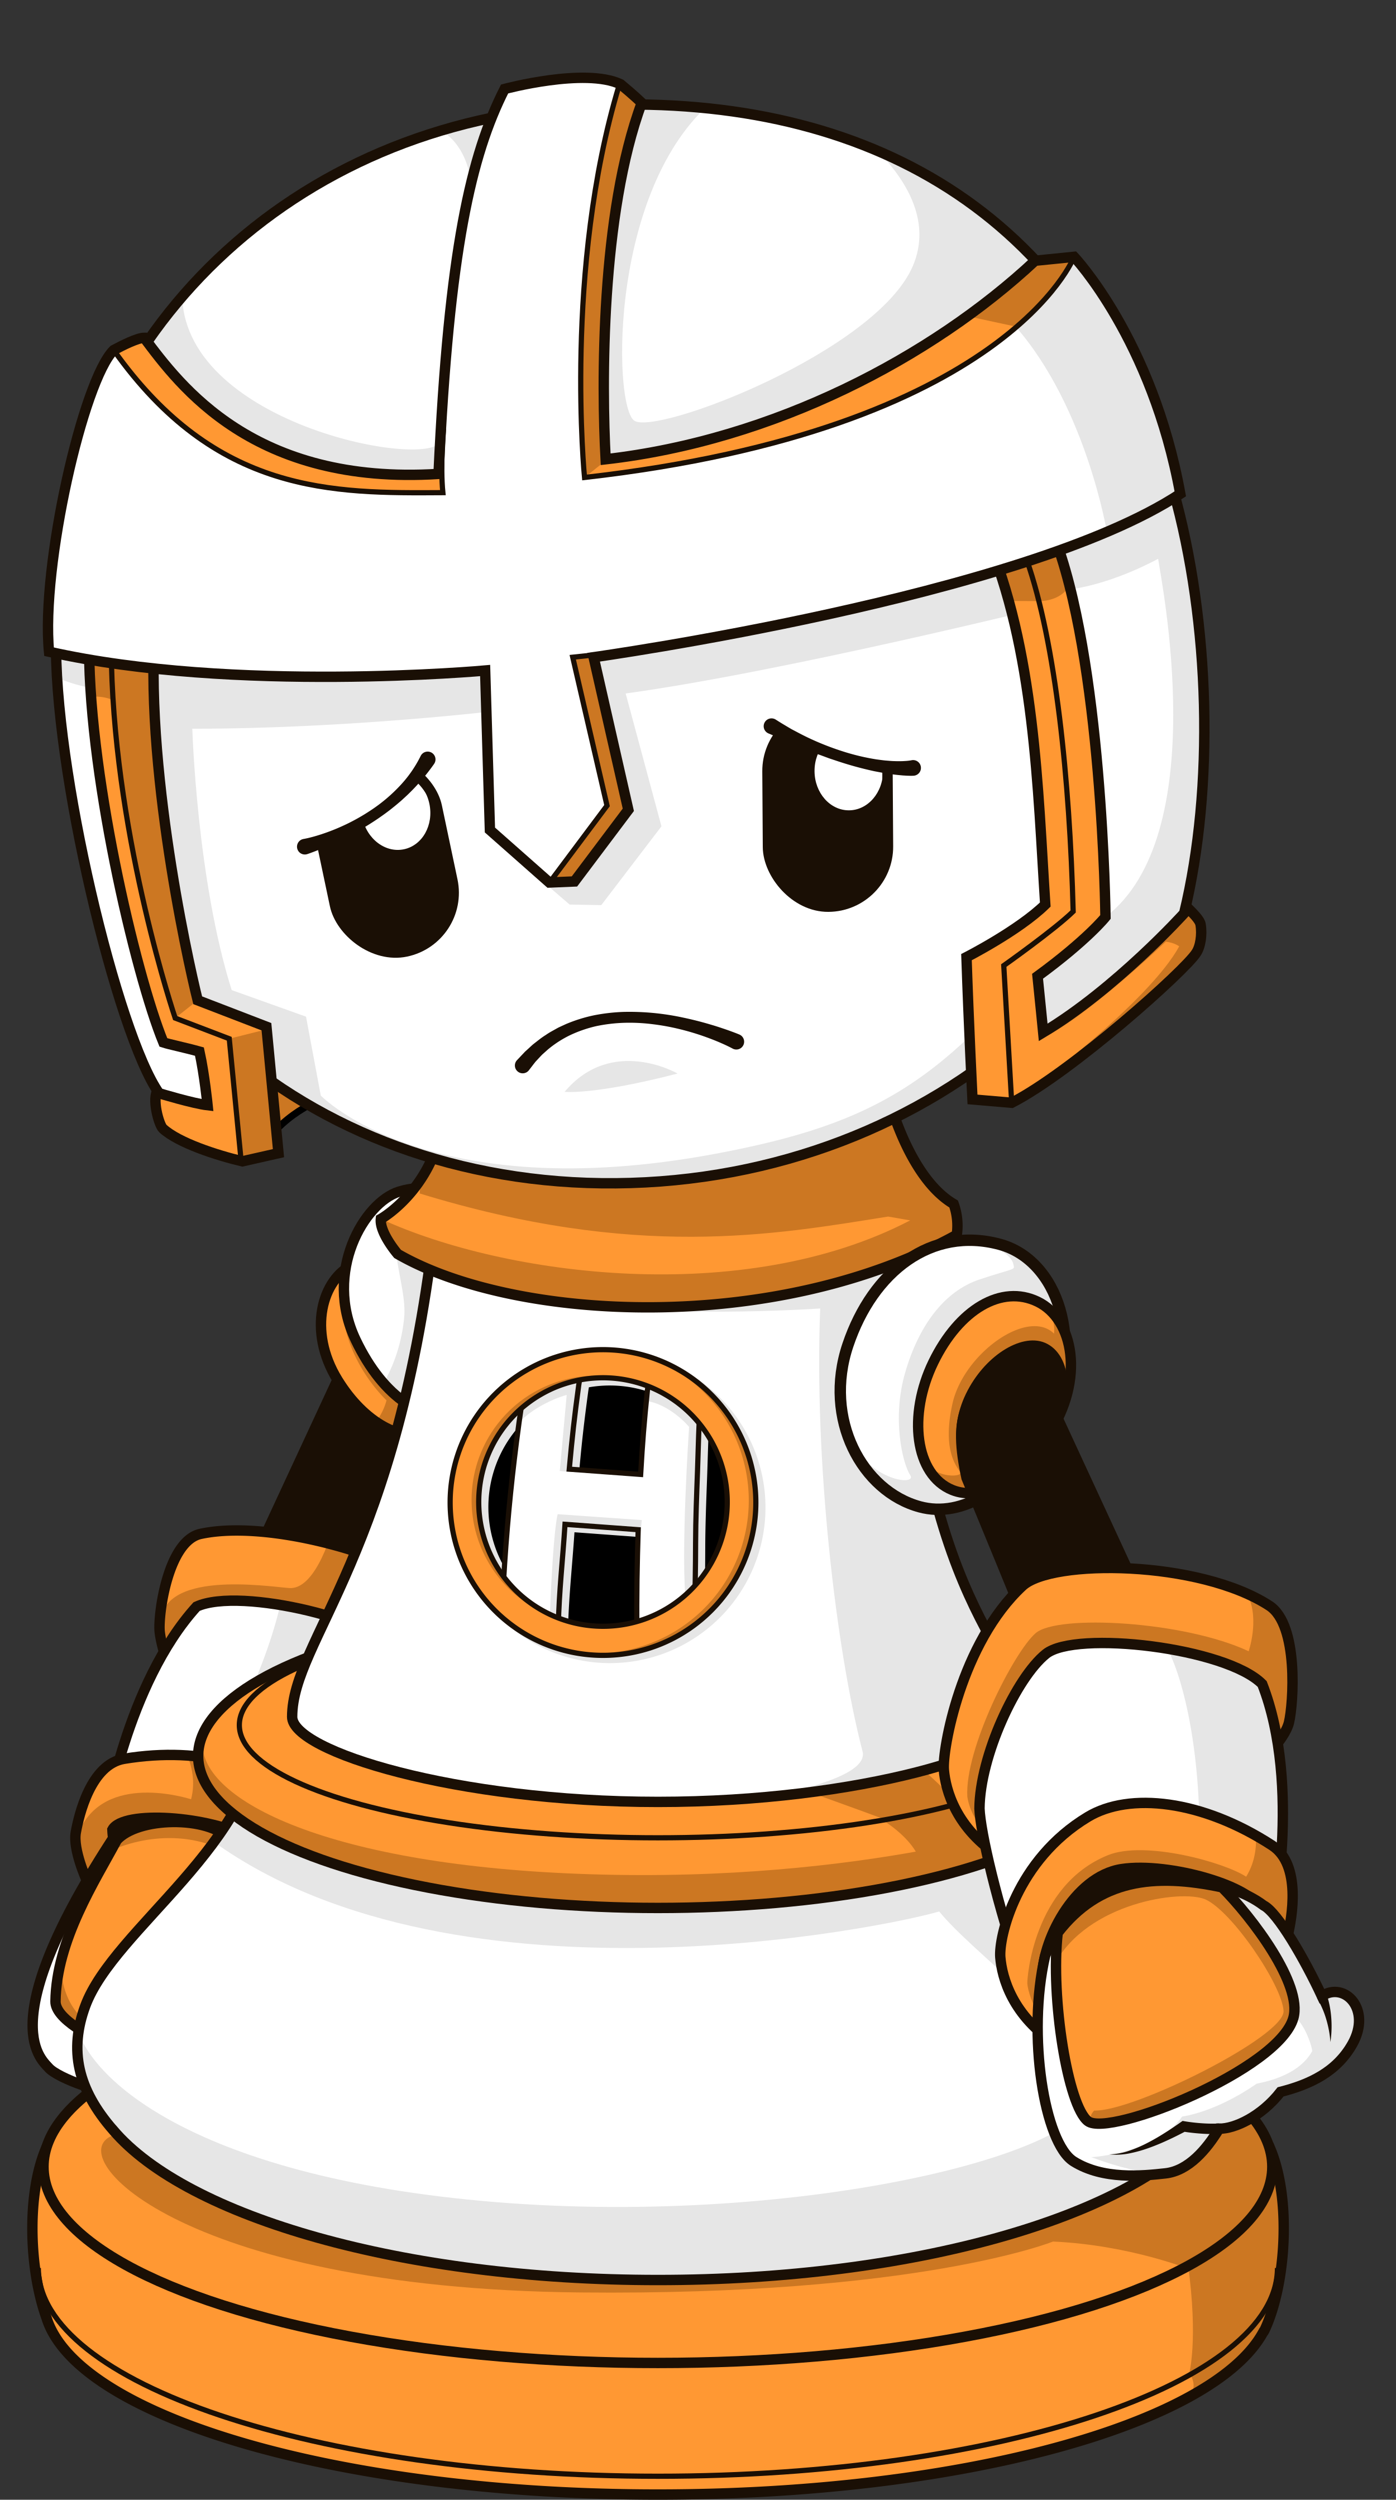 <svg xmlns="http://www.w3.org/2000/svg" xmlns:xlink="http://www.w3.org/1999/xlink" width="805.953" height="1443.156" viewBox="0 0 805.953 1443.156">
  <rect x="0" y="0" width="805.953" height="1443.156" fill="#333333" stroke="none"/>
  <defs>
    <clipPath id="clip-path" transform="translate(15.695 41.917)">
      <path d="M179.22,754.796c-17.667-28.684-8.775-58.485,8.939-66.628S226.654,693.65,239.244,721.035s8.989,57.472-9.276,64.33C216.785,790.315,194.98,780.384,179.22,754.796Z" fill="#ff9833" stroke="#1a0f05" stroke-miterlimit="10" stroke-width="6"/>
    </clipPath>
    <clipPath id="clip-path-2" transform="translate(15.695 41.917)">
      <path d="M189.571,731.482c-18.516-39.011,4.955-79.211,25.077-85.438,27.854-8.62,54.568,10.974,65.828,47.361S278.757,767.981,250.431,774.896C229.986,779.887,205.903,765.892,189.571,731.482Z" fill="#fff" stroke="#1a0f05" stroke-miterlimit="10" stroke-width="6"/>
    </clipPath>
    <clipPath id="clip-path-3" transform="translate(15.695 41.917)">
      <path d="M198.395,1026.075c28.802-5.931,41.656-23.848,46.476-33.869s16.064-68.722-4.396-110.079c-9.752-19.712-95.322-48.228-140.36-38.497-19.065,4.119-24.616,46.968-23.615,56.474,1.069,10.153,7.661,27.372,7.661,27.372a488.398,488.398,0,0,0,40.861,44.732C145.606,992.151,171.803,1013.86,198.395,1026.075Z" fill="#ff9833" stroke="#1a0f05" stroke-miterlimit="10" stroke-width="6"/>
    </clipPath>
    <clipPath id="clip-path-4" transform="translate(15.695 41.917)">
      <path d="M161.74,1086.153c29.771-35.448,52.352-69.526,57.197-81.025,10.074-27.061,6.705-74.525-3.885-92.608s-91.551-38.606-117.254-26.915c-40.685,44.893-52.67,123.474-52.67,123.474C49.871,1060.089,95.717,1126.828,161.74,1086.153Z" fill="#fff" stroke="#1a0f05" stroke-miterlimit="10" stroke-width="6"/>
    </clipPath>
    <clipPath id="clip-path-5" transform="translate(15.695 41.917)">
      <path d="M120.264,1121.584c29.059-4.51,42.777-21.773,48.083-31.546s13.529-52.519-13.092-90.206c-15.407-21.812-53.824-33.87-99.286-26.363-19.245,3.178-26.102,32.428-27.897,42.478s6.308,27.715,6.308,27.715S63.583,1092.095,120.264,1121.584Z" fill="#ff9833" stroke="#1a0f05" stroke-miterlimit="10" stroke-width="6"/>
    </clipPath>
    <clipPath id="clip-path-6" transform="translate(15.695 41.917)">
      <path d="M117.271,1020.162c-12.934-14.104-53.591-13.208-65.587.314-12.472,23.41-34.864,57.52-35.349,93.063-.317,19.279,77.322,45.007,90.248,40.033C120.455,1148.234,137.271,1041.97,117.271,1020.162Z" fill="#ff9833" stroke="#1a0f05" stroke-miterlimit="10" stroke-width="6"/>
    </clipPath>
    <clipPath id="clip-path-7" transform="translate(15.695 41.917)">
      <path d="M717.278,1197.653s-184.528-35.27-188.492-35.27c-.82,0-2.292,8.328-4.11,21.528-48.206-7.828-102.761-12.242-160.545-12.242-57.717,0-112.211,4.404-160.376,12.214-1.814-13.162-3.282-21.462-4.101-21.462-3.963,0-188.492,35.27-188.492,35.27-11.908,27.342-9.821,71.577.045,98.713a44.67,44.67,0,0,0,2.833,6.88v0h0c27.433,53.848,173.729,94.954,350.091,94.954,174.569,0,319.683-40.273,349.22-93.315a9.25,9.25,0,0,0,1.049-1.678C726.619,1277.32,730.254,1227.448,717.278,1197.653Z" fill="#ff9833" stroke="#1a0f05" stroke-miterlimit="10" stroke-width="6"/>
    </clipPath>
    <clipPath id="clip-path-8" transform="translate(15.695 41.917)">
      <ellipse cx="364.131" cy="1208.991" rx="354.716" ry="113.284" fill="#ff9833" stroke="#1a0f05" stroke-miterlimit="10" stroke-width="6"/>
    </clipPath>
    <clipPath id="clip-path-9" transform="translate(15.695 41.917)">
      <path d="M694.736,1116.183c-16.449-44.704-100.734-95.119-100.734-162.165,0,0-73.761-7.817-76.844-6.936-1.846.527-304.209.527-306.055,0-3.083-.881-76.844,6.936-76.844,6.936,0,67.046-84.284,117.461-100.734,162.165-9.358,25.431-4.624,47.89,16.12,71.671l.02 0c42.688,50.197,167.329,86.53,314.466,86.53,147.137,0,271.778-36.334,314.466-86.53l.02-0C699.36,1164.073,704.094,1141.615,694.736,1116.183Z" fill="#fff" stroke="#1a0f05" stroke-miterlimit="10" stroke-width="6"/>
    </clipPath>
    <clipPath id="clip-path-10" transform="translate(15.695 41.917)">
      <ellipse cx="364.131" cy="971.848" rx="265.431" ry="87.738" fill="#ff9833" stroke="#1a0f05" stroke-miterlimit="10" stroke-width="6"/>
    </clipPath>
    <clipPath id="clip-path-11" transform="translate(15.695 41.917)">
      <ellipse cx="364.131" cy="954.018" rx="241.651" ry="65.064" fill="#ff9833" stroke="#1a0f05" stroke-miterlimit="10" stroke-width="3"/>
    </clipPath>
    <clipPath id="clip-path-12" transform="translate(15.695 41.917)">
      <path d="M505.819,643.485,235.882,659.989C214.745,855.511,152.975,904.833,152.975,949.258c0,19.934,94.538,49.103,211.156,49.103,116.618,0,211.156-29.168,211.156-49.103C575.287,909.677,505.157,882.559,505.819,643.485Z" fill="#fff" stroke="#1a0f05" stroke-miterlimit="10" stroke-width="6"/>
    </clipPath>
    <clipPath id="clip-path-13" transform="translate(15.695 41.917)">
      <path d="M241.288,591.576c-.781,49.917-37.097,70.205-37.097,70.205-.893,7.955,9.673,20.226,9.673,20.226,67.817,39.193,218.202,46.679,322.82-11.043a37.176,37.176,0,0,0-1.801-17.791c-25.723-15.138-37.224-60.412-37.224-60.412Z" fill="#ff9833" stroke="#1a0f05" stroke-miterlimit="10" stroke-width="6"/>
    </clipPath>
    <clipPath id="clip-path-14" transform="translate(15.695 41.917)">
      <path d="M386.999,807.236c.494-13.479.63-26.882,1.953-44.14-12.357-.91-17.638-7.071-29.993-7.981l-.901,5.71c-1.972,19.34-2.746,29.037-3.888,48.465-16.487-1.214-24.73-1.82-41.217-3.034,1.768-19.382,2.854-29.057,5.451-48.352l1.525-9.607c-12.356-.909-20.061,8.242-32.415,7.332l-.007.005c-2.746,17.15-4.667,31.484-6.269,44.881-1.602,13.398-2.873,25.857-4.01,39.289-1.137,13.432-2.147,27.836-2.922,45.133,13.659,1.005,18.671,10.955,32.329,11.961.389-19.754,2.616-39.077,3.861-58.796,16.897,1.244,25.346,1.866,42.243,3.109-.61,19.766-.983,38.453-.74,58.253l.513.348c13.657,1.005,13.71-5.704,27.367-4.699l5.168-1.423c.637-16.584.812-31.176.843-44.689C385.921,835.487,386.504,820.715,386.999,807.236Z" fill="#fff" stroke="#1a0f05" stroke-miterlimit="10" stroke-width="3"/>
    </clipPath>
    <clipPath id="clip-path-15" transform="translate(15.695 41.917)">
      <path d="M338.281,737.469a88.242,88.242,0,1,0,82.195,93.9A88.242,88.242,0,0,0,338.281,737.469Zm65.727,92.517a71.74,71.74,0,1,1-66.824-76.34A71.74,71.74,0,0,1,404.007,829.986Z" fill="#ff9833" stroke="#1a0f05" stroke-miterlimit="10" stroke-width="3"/>
    </clipPath>
    <clipPath id="clip-path-16" transform="translate(15.695 41.917)">
      <path d="M588.704,778.37c22.802-45.145,6.14-92.927-27.212-101.905-39.393-10.605-73.271,15.362-87.664,58.123s8.201,84.409,41.543,93.422C539.436,834.516,568.362,818.643,588.704,778.37Z" fill="#fff" stroke="#1a0f05" stroke-miterlimit="10" stroke-width="6.591"/>
    </clipPath>
    <clipPath id="clip-path-17" transform="translate(15.695 41.917)">
      <path d="M589.752,786.314c20.842-31.811,14.56-66.56-6.339-76.711s-45.418,4.351-60.271,34.931-10.602,65.037,10.948,73.75C549.644,824.573,571.159,814.692,589.752,786.314Z" fill="#ff9833" stroke="#1a0f05" stroke-miterlimit="10" stroke-width="6"/>
    </clipPath>
    <clipPath id="clip-path-18" transform="translate(15.695 41.917)">
      <path d="M673.133,330.863c-8.482-161.493-163.784-284.613-346.876-274.996S12.456,207.649,20.938,369.142,173.882,650.302,356.974,640.685,681.615,492.356,673.133,330.863Z" fill="#e6e6e6" stroke="#1a0f05" stroke-miterlimit="10" stroke-width="6"/>
    </clipPath>
    <clipPath id="clip-path-19" transform="translate(15.695 41.917)">
      <path d="M75.056,306.179C65.172,387.793,92.365,511.292,98.442,535.558l39.686,15.282,6.949,72.991-20.848,4.71c-14.944-3.55-36.787-10.617-45.844-18.873-2.342-2.135-6.686-17.705-2.812-22.441-36.282-82.018-60.358-219.626-54.692-269.254C34.422,279.584,75.056,306.179,75.056,306.179Z" fill="#ff9833" stroke="#1a0f05" stroke-miterlimit="10" stroke-width="6"/>
    </clipPath>
    <clipPath id="clip-path-20" transform="translate(15.695 41.917)">
      <path d="M35.825,325.264C34.125,400.135,62.533,520.645,78.627,559.895c3.66,1.199,11.879,2.829,20.824,5.298,2.93,13.359,4.695,30.949,4.695,30.949-8.324-.942-28-6.916-28-6.916C52.304,555.71,14.796,400.875,16.716,324.937,20.597,302.105,35.825,325.264,35.825,325.264Z" fill="#fff" stroke="#1a0f05" stroke-miterlimit="10" stroke-width="6"/>
    </clipPath>
    <clipPath id="clip-path-21" transform="translate(15.695 41.917)">
      <rect x="427.539" y="368.56" width="69.282" height="112.968" rx="34.641" transform="translate(-2.744 3.003) rotate(-0.371)" fill="#1a0f05" stroke="#1a0f05" stroke-miterlimit="10" stroke-width="6"/>
    </clipPath>
    <clipPath id="clip-path-22" transform="translate(15.695 41.917)">
      <rect x="172.442" y="395.648" width="69.282" height="112.968" rx="34.641" transform="translate(-88.828 52.453) rotate(-11.907)" fill="#1a0f05" stroke="#1a0f05" stroke-miterlimit="10" stroke-width="6"/>
    </clipPath>
    <clipPath id="clip-path-23" transform="translate(15.695 41.917)">
      <path d="M157.562,303.835c52.907-2.192,105.593-9.875,158.06-16.679,52.251-6.776,104.74-12.211,156.704-20.986,26.285-4.439,52.47-9.447,78.642-14.499,24.837-4.794,49.759-9.231,74.484-14.575,12.462-2.694,10.539-10.478,22.95-13.683C600.694,77.83,480.185,10.814,323.045,19.068,150.634,28.124,29.052,152.055,16.801,303.42,65.465,301.816,108.898,305.852,157.562,303.835Z" fill="#fff" stroke="#1a0f05" stroke-miterlimit="10" stroke-width="6"/>
    </clipPath>
    <clipPath id="clip-path-24" transform="translate(15.695 41.917)">
      <path d="M553.184,266.068c28.759,66.688,30.258,148.736,34.584,214.228-15.327,15.003-45.486,30.373-45.486,30.373,1.234,37.468,3.47,82.13,3.47,82.13l22.637,1.937c34.487-17.628,100.255-76.458,106.527-86.526,2.406-3.514,3.529-10.5,2.513-16.43-.953-5.563-16.231-15.462-15.422-20.896,15.659-105.101,11.998-184.196-8.326-242.391C631.246,164.256,553.184,266.068,553.184,266.068Z" fill="#ff9833" stroke="#1a0f05" stroke-miterlimit="10" stroke-width="6"/>
    </clipPath>
    <clipPath id="clip-path-25" transform="translate(15.695 41.917)">
      <path d="M592.032,265.537c28.872,71.54,30.494,221.933,30.494,221.933s-10.458,13.206-39.208,34.232c1.091,10.411,3.251,32.403,3.251,32.403,41.988-25.159,81.378-68.76,81.378-68.76,17.457-72.073,15.251-167.702-6.29-244.466C639.908,210.518,592.032,265.537,592.032,265.537Z" fill="#fff" stroke="#1a0f05" stroke-miterlimit="10" stroke-width="6"/>
    </clipPath>
    <clipPath id="clip-path-26" transform="translate(15.695 41.917)">
      <path d="M604.397,106.354l-22.497,2.257C522.043,164.458,431.211,212.113,333.964,223.23c-2.341-42.214-2.991-141.564,20.859-205.776,0,0-5.177-4.919-12.274-10.766-20.637-9.684-66.928,2.769-66.928,2.769-19.339,38.214-32.153,92.878-38.123,222.229-106.757,6.7-149.215-50.925-169.944-78.582-3.833.01-12.47,4.337-17.616,7.098-17.499,17.221-42.105,124.668-37.33,174.125,106.776,24.075,251.786,10.868,251.786,10.868l2.757,92.067L301.468,467.576l14.485-.611,31.104-41.367-20.032-88.09s248.724-34.803,338.697-94.326C649.473,153.918,604.397,106.354,604.397,106.354Z" fill="#fff" stroke="#1a0f05" stroke-miterlimit="10" stroke-width="6"/>
    </clipPath>
    <clipPath id="clip-path-27" transform="translate(15.695 41.917)">
      <path d="M562.088,1030.331c-25.992-16.558-31.893-38.9-32.872-50.512s9.917-73.293,45.388-106.158c16.906-15.664,102.07-14.894,142.543,11.444,17.133,11.149,13.832,56.956,11.325,67.358s-17.718,23.945-17.718,23.945S628.899,1025.882,562.088,1030.331Z" fill="#ff9833" stroke="#1a0f05" stroke-miterlimit="10" stroke-width="6"/>
    </clipPath>
    <clipPath id="clip-path-28" transform="translate(15.695 41.917)">
      <path d="M575.561,1102.844c-15.925-45.824-25.319-87.624-25.773-100.693.234-30.26,21.248-75.483,38.366-89.239s104.062-3.638,124.869,17.403c23.088,59.147,5.497,140.572,5.497,140.572C694.839,1119.07,625.035,1167.317,575.561,1102.844Z" fill="#fff" stroke="#1a0f05" stroke-miterlimit="10" stroke-width="6"/>
    </clipPath>
    <clipPath id="clip-path-29" transform="translate(15.695 41.917)">
      <path d="M594.686,1138.597c-25.992-16.558-31.893-38.9-32.872-50.512s9.118-56.099,50.529-81.067c23.967-14.45,65.913-9.855,106.387,16.482,17.133,11.149,11.405,42.109,8.898,52.51s-17.718,23.945-17.718,23.945S661.498,1134.148,594.686,1138.597Z" fill="#ff9833" stroke="#1a0f05" stroke-miterlimit="10" stroke-width="6"/>
    </clipPath>
    <clipPath id="clip-path-30" transform="translate(15.695 41.917)">
      <path d="M587.628,1087.458c4.319-12.736,20.979-34.573,47.635-41.188,22.88-5.678,58.17-3.511,78.57,11.87,8.122,4.059,23.763,31.216,33.604,52.301,13.256-8.634,28.847,7.694,17.675,27.625-9.119,16.27-24.766,23.438-41.475,27.692-11.076,14.195-26.503,21.392-35.465,21.255-7.273,11.969-17.683,24.311-31.037,25.795s-35.938,3.757-52.968-6.871S577.19,1132.771,587.628,1087.458Z" fill="#fff" stroke="#1a0f05" stroke-miterlimit="10" stroke-width="6"/>
    </clipPath>
    <clipPath id="clip-path-31" transform="translate(15.695 41.917)">
      <path d="M731.012,1123.05c5.346-19.329-23.727-57.886-41.161-75.364-39.42-8.374-71.083-4.622-94.911,26.262-4.215,37.582,5.9,100.037,17.501,108.76C624.891,1192.069,722.745,1152.937,731.012,1123.05Z" fill="#ff9833" stroke="#1a0f05" stroke-miterlimit="10" stroke-width="6"/>
    </clipPath>
  </defs>
  <g style="isolation: isolate">
    <g id="Layer_2" data-name="Layer 2">
      <g id="Layer_5" data-name="Layer 5">
        <g>
          <g>
            <path d="M203.058,703.149,120.101,881.952S149.451,922.006,168.321,896.484c51.095-69.107,59.887-129.892,59.887-129.892C234.662,754.67,247.47,697.244,203.058,703.149Z" transform="translate(15.695 41.917)" fill="#1a0f05" stroke="#1a0f05" stroke-miterlimit="10" stroke-width="6"/>
            <g>
              <path d="M179.22,754.796c-17.667-28.684-8.775-58.485,8.939-66.628S226.654,693.65,239.244,721.035s8.989,57.472-9.276,64.33C216.785,790.315,194.98,780.384,179.22,754.796Z" transform="translate(15.695 41.917)" fill="#ff9833"/>
              <g clip-path="url(#clip-path)">
                <path d="M183.018,721.273c4.624,27.083,24.44,45.248,24.44,45.248a34.534,34.534,0,0,1-9.743,16.349s21.138,12.055,21.633,12.055,10.073-28.569,6.771-33.193S183.018,721.273,183.018,721.273Z" transform="translate(15.695 41.917)" fill="#c72"/>
              </g>
              <path d="M179.22,754.796c-17.667-28.684-8.775-58.485,8.939-66.628S226.654,693.65,239.244,721.035s8.989,57.472-9.276,64.33C216.785,790.315,194.98,780.384,179.22,754.796Z" transform="translate(15.695 41.917)" fill="none" stroke="#1a0f05" stroke-miterlimit="10" stroke-width="6"/>
            </g>
            <g>
              <path d="M189.571,731.482c-18.516-39.011,4.955-79.211,25.077-85.438,27.854-8.62,54.568,10.974,65.828,47.361S278.757,767.981,250.431,774.896C229.986,779.887,205.903,765.892,189.571,731.482Z" transform="translate(15.695 41.917)" fill="#fff"/>
              <g clip-path="url(#clip-path-2)">
                <path d="M217.489,647.883c-12.779,24.297,2.059,51.467.153,70.913-2.917,29.76-17.835,46.459-17.835,46.459l53.725,4.624L242.154,644.016Z" transform="translate(15.695 41.917)" fill="#e6e6e6"/>
              </g>
              <path d="M189.571,731.482c-18.516-39.011,4.955-79.211,25.077-85.438,27.854-8.62,54.568,10.974,65.828,47.361S278.757,767.981,250.431,774.896C229.986,779.887,205.903,765.892,189.571,731.482Z" transform="translate(15.695 41.917)" fill="none" stroke="#1a0f05" stroke-miterlimit="10" stroke-width="6"/>
            </g>
          </g>
          <g>
            <path d="M198.395,1026.075c28.802-5.931,41.656-23.848,46.476-33.869s16.064-68.722-4.396-110.079c-9.752-19.712-95.322-48.228-140.36-38.497-19.065,4.119-24.616,46.968-23.615,56.474,1.069,10.153,7.661,27.372,7.661,27.372a488.398,488.398,0,0,0,40.861,44.732C145.606,992.151,171.803,1013.86,198.395,1026.075Z" transform="translate(15.695 41.917)" fill="#ff9833"/>
            <g clip-path="url(#clip-path-3)">
              <path d="M88.94,852.813c-10.301,10.186-11.854,43.746-11.854,43.746-.974-32.379,61.117-22.634,74.218-21.664,26.073,1.931,39.557-97.485,28.754-73.567-3.101,5.418,30.19,34.613,23.145,52.794-24.562,63.382-65.012,179.97-65.012,179.97S19.14,941.871,17.959,936.293,45.798,833.361,51.28,833.196,88.94,852.813,88.94,852.813Z" transform="translate(15.695 41.917)" fill="#c72"/>
            </g>
            <path d="M198.395,1026.075c28.802-5.931,41.656-23.848,46.476-33.869s16.064-68.722-4.396-110.079c-9.752-19.712-95.322-48.228-140.36-38.497-19.065,4.119-24.616,46.968-23.615,56.474,1.069,10.153,7.661,27.372,7.661,27.372a488.398,488.398,0,0,0,40.861,44.732C145.606,992.151,171.803,1013.86,198.395,1026.075Z" transform="translate(15.695 41.917)" fill="none" stroke="#1a0f05" stroke-miterlimit="10" stroke-width="6"/>
          </g>
          <g>
            <path d="M161.74,1086.153c29.771-35.448,52.352-69.526,57.197-81.025,10.074-27.061,6.705-74.525-3.885-92.608s-91.551-38.606-117.254-26.915c-40.685,44.893-52.67,123.474-52.67,123.474C49.871,1060.089,95.717,1126.828,161.74,1086.153Z" transform="translate(15.695 41.917)" fill="#fff"/>
            <g clip-path="url(#clip-path-4)">
              <path d="M113.114,966.155c33.755-60.799,38.379-104.226,35.601-109.205,32.223,8.529,52.212,27.487,51.811,48.669s-53.091,130.117-54.895,125.594S113.114,966.155,113.114,966.155Z" transform="translate(15.695 41.917)" fill="#e6e6e6"/>
            </g>
            <path d="M161.74,1086.153c29.771-35.448,52.352-69.526,57.197-81.025,10.074-27.061,6.705-74.525-3.885-92.608s-91.551-38.606-117.254-26.915c-40.685,44.893-52.67,123.474-52.67,123.474C49.871,1060.089,95.717,1126.828,161.74,1086.153Z" transform="translate(15.695 41.917)" fill="none" stroke="#1a0f05" stroke-miterlimit="10" stroke-width="6"/>
          </g>
          <g>
            <path d="M120.264,1121.584c29.059-4.51,42.777-21.773,48.083-31.546s13.529-52.519-13.092-90.206c-15.407-21.812-53.824-33.87-99.286-26.363-19.245,3.178-26.102,32.428-27.897,42.478s6.308,27.715,6.308,27.715S63.583,1092.095,120.264,1121.584Z" transform="translate(15.695 41.917)" fill="#ff9833"/>
            <g clip-path="url(#clip-path-5)">
              <path d="M8.329,1102.397c-5.623-2.815-10.896-11.167-12.078-14.371-1.036-2.808,61.622-31.256,30.688-62.929,8.67-41.611,53.979-32.379,67.684-28.281,5.305-20.198-9.038-36.869-9.038-36.869,7.901,1.713,37.393,4.209,43.727,9.523,18.614,15.613,7.539,43.485,7.737,51.857.266,11.221-128.691,82.317-128.691,82.317Z" transform="translate(15.695 41.917)" fill="#c72"/>
            </g>
            <path d="M120.264,1121.584c29.059-4.51,42.777-21.773,48.083-31.546s13.529-52.519-13.092-90.206c-15.407-21.812-53.824-33.87-99.286-26.363-19.245,3.178-26.102,32.428-27.897,42.478s6.308,27.715,6.308,27.715S63.583,1092.095,120.264,1121.584Z" transform="translate(15.695 41.917)" fill="none" stroke="#1a0f05" stroke-miterlimit="10" stroke-width="6"/>
          </g>
          <path d="M49.186,1014.416c6.077-11.437,56.295-7.915,79.451,4.946s27.734,53.29,19.781,72.193C99.008,1106.998,50.547,1049.798,49.186,1014.416Z" transform="translate(15.695 41.917)" fill="#1a0f05" stroke="#1a0f05" stroke-miterlimit="10" stroke-width="6"/>
          <g>
            <path d="M54.609,1011.755c-75.214,112.466-47.242,134.417-42.178,140.141,5.38,6.082,33.366,16.1,41.465,13.951S93.756,1022.281,92.762,1017.54,54.609,1011.755,54.609,1011.755Z" transform="translate(15.695 41.917)" fill="#fff" stroke="#1a0f05" stroke-miterlimit="10" stroke-width="6"/>
            <g>
              <path d="M117.271,1020.162c-12.934-14.104-53.591-13.208-65.587.314-12.472,23.41-34.864,57.52-35.349,93.063-.317,19.279,77.322,45.007,90.248,40.033C120.455,1148.234,137.271,1041.97,117.271,1020.162Z" transform="translate(15.695 41.917)" fill="#ff9833"/>
              <g clip-path="url(#clip-path-6)">
                <path d="M36.871,1127.236c-35.009-22.679-8.818-87.805,3.1-96.196,13.391-9.05,45.717-19.191,74.957-3.979,12.531,6.519,3.211,100.119-8.777,117.574,2.356,8.607,8.789.862,11.574-4.153s23.722-58.673,17.476-84.941-9.719-49.849-25.07-54.846-82.484,11.036-88.68,17.026-42.012,51.141-36.589,74.165,17.488,33.495,23.728,33.925S36.871,1127.236,36.871,1127.236Z" transform="translate(15.695 41.917)" fill="#c72"/>
              </g>
              <path d="M117.271,1020.162c-12.934-14.104-53.591-13.208-65.587.314-12.472,23.41-34.864,57.52-35.349,93.063-.317,19.279,77.322,45.007,90.248,40.033C120.455,1148.234,137.271,1041.97,117.271,1020.162Z" transform="translate(15.695 41.917)" fill="none" stroke="#1a0f05" stroke-miterlimit="10" stroke-width="6"/>
            </g>
          </g>
          <g>
            <g>
              <path d="M717.278,1197.653s-184.528-35.27-188.492-35.27c-.82,0-2.292,8.328-4.11,21.528-48.206-7.828-102.761-12.242-160.545-12.242-57.717,0-112.211,4.404-160.376,12.214-1.814-13.162-3.282-21.462-4.101-21.462-3.963,0-188.492,35.27-188.492,35.27-11.908,27.342-9.821,71.577.045,98.713a44.67,44.67,0,0,0,2.833,6.88v0h0c27.433,53.848,173.729,94.954,350.091,94.954,174.569,0,319.683-40.273,349.22-93.315a9.25,9.25,0,0,0,1.049-1.678C726.619,1277.32,730.254,1227.448,717.278,1197.653Z" transform="translate(15.695 41.917)" fill="#ff9833"/>
              <g clip-path="url(#clip-path-7)">
                <path d="M767.625,1106.521l-97.431,159.193c5.945,43.266.66,62.752.66,62.752s5.284,5.284.661,13.211c31.706-2.312,105.358,7.266,109.982-5.945C786.121,1322.521,767.625,1106.521,767.625,1106.521Z" transform="translate(15.695 41.917)" fill="#c72"/>
              </g>
              <path d="M717.278,1197.653s-184.528-35.27-188.492-35.27c-.82,0-2.292,8.328-4.11,21.528-48.206-7.828-102.761-12.242-160.545-12.242-57.717,0-112.211,4.404-160.376,12.214-1.814-13.162-3.282-21.462-4.101-21.462-3.963,0-188.492,35.27-188.492,35.27-11.908,27.342-9.821,71.577.045,98.713a44.67,44.67,0,0,0,2.833,6.88v0h0c27.433,53.848,173.729,94.954,350.091,94.954,174.569,0,319.683-40.273,349.22-93.315a9.25,9.25,0,0,0,1.049-1.678C726.619,1277.32,730.254,1227.448,717.278,1197.653Z" transform="translate(15.695 41.917)" fill="none" stroke="#1a0f05" stroke-miterlimit="10" stroke-width="6"/>
            </g>
            <g>
              <ellipse cx="379.826" cy="1250.908" rx="354.716" ry="113.284" fill="#ff9833"/>
              <g clip-path="url(#clip-path-8)">
                <path d="M746.488,1094.631c-44.257-5.945-615.633-32.367-625.541-25.761s-70.018,121.541-70.018,121.541c-34.349,9.908,35.667,88.799,268.183,91.156,195.523,1.982,273.138-29.394,273.138-29.394,44.257,1.982,79.266,16.183,79.266,16.183l99.413-19.817S790.745,1100.576,746.488,1094.631Z" transform="translate(15.695 41.917)" fill="#c72"/>
              </g>
              <ellipse cx="379.826" cy="1250.908" rx="354.716" ry="113.284" fill="none" stroke="#1a0f05" stroke-miterlimit="10" stroke-width="6"/>
            </g>
            <path d="M721.819,1267.45c0,66.396-160.142,120.22-357.688,120.22S6.443,1333.845,6.443,1267.45" transform="translate(15.695 41.917)" fill="none" stroke="#1a0f05" stroke-miterlimit="10" stroke-width="3"/>
          </g>
          <g>
            <path d="M694.736,1116.183c-16.449-44.704-100.734-95.119-100.734-162.165,0,0-73.761-7.817-76.844-6.936-1.846.527-304.209.527-306.055,0-3.083-.881-76.844,6.936-76.844,6.936,0,67.046-84.284,117.461-100.734,162.165-9.358,25.431-4.624,47.89,16.12,71.671l.02 0c42.688,50.197,167.329,86.53,314.466,86.53,147.137,0,271.778-36.334,314.466-86.53l.02-0C699.36,1164.073,704.094,1141.615,694.736,1116.183Z" transform="translate(15.695 41.917)" fill="#fff"/>
            <g clip-path="url(#clip-path-9)">
              <path d="M100.469,1016.025c139.376,108.33,397.651,54.165,426.055,45.578,19.817,24.44,75.963,62.752,87.853,100.404S447.919,1243.915,270.231,1229.383s-242.422-75.303-243.083-109.651c-29.725,59.45,24.44,173.064,116.917,190.239s630.165-29.725,642.055-48.881S782.818,973.75,759.038,960.539s-537.028-93.138-577.982-68.697S100.469,1016.025,100.469,1016.025Z" transform="translate(15.695 41.917)" fill="#e6e6e6"/>
            </g>
            <path d="M694.736,1116.183c-16.449-44.704-100.734-95.119-100.734-162.165,0,0-73.761-7.817-76.844-6.936-1.846.527-304.209.527-306.055,0-3.083-.881-76.844,6.936-76.844,6.936,0,67.046-84.284,117.461-100.734,162.165-9.358,25.431-4.624,47.89,16.12,71.671l.02 0c42.688,50.197,167.329,86.53,314.466,86.53,147.137,0,271.778-36.334,314.466-86.53l.02-0C699.36,1164.073,704.094,1141.615,694.736,1116.183Z" transform="translate(15.695 41.917)" fill="none" stroke="#1a0f05" stroke-miterlimit="10" stroke-width="6"/>
          </g>
          <g>
            <g>
              <ellipse cx="379.826" cy="1013.765" rx="265.431" ry="87.738" fill="#ff9833"/>
              <g clip-path="url(#clip-path-10)">
                <path d="M101.35,967.365c3.523,33.468,82.569,70.459,238.018,73.101s255.853-33.468,255.853-33.468l62.092-30.385s22.018,63.413,6.165,77.064-172.183,66.055-266.862,64.734-246.606-8.367-294.165-40.073S69.864,974.851,69.864,974.851Z" transform="translate(15.695 41.917)" fill="#c72"/>
                <path d="M514.194,1029.236c-5.505-11.45-19.817-20.037-19.817-20.037-28.404-12.55-40.073-15.633-40.073-15.633l88.954-11.67s50.422,42.716,48.44,44.917-75.083,10.128-75.083,10.128Z" transform="translate(15.695 41.917)" fill="#c72"/>
              </g>
              <ellipse cx="379.826" cy="1013.765" rx="265.431" ry="87.738" fill="none" stroke="#1a0f05" stroke-miterlimit="10" stroke-width="6"/>
            </g>
            <g>
              <ellipse cx="379.826" cy="995.935" rx="241.651" ry="65.064" fill="#ff9833"/>
              <g clip-path="url(#clip-path-11)">
                <path d="M441.148,988.943s43.101,15.358,53.67,19.486c26.092-1.982,39.963-8.917,39.963-11.064s-27.908-28.073-32.532-28.073S441.148,988.943,441.148,988.943Z" transform="translate(15.695 41.917)" fill="#c72"/>
              </g>
              <ellipse cx="379.826" cy="995.935" rx="241.651" ry="65.064" fill="none" stroke="#1a0f05" stroke-miterlimit="10" stroke-width="3"/>
            </g>
          </g>
          <g>
            <path d="M505.819,643.485,235.882,659.989C214.745,855.511,152.975,904.833,152.975,949.258c0,19.934,94.538,49.103,211.156,49.103,116.618,0,211.156-29.168,211.156-49.103C575.287,909.677,505.157,882.559,505.819,643.485Z" transform="translate(15.695 41.917)" fill="#fff"/>
            <g clip-path="url(#clip-path-12)">
              <path d="M649.387,654.704c-2.642-6.606-316.404-46.239-318.385-42.275-1.982,3.963-7.266,99.083-7.266,99.083,57.468,7.266,134.092,1.982,134.092,1.982-3.516,87.452,8.981,196.32,24.44,255.633,7.777,29.84-184.954,41.615-184.954,41.615l381.798,2.642S652.029,661.31,649.387,654.704Z" transform="translate(15.695 41.917)" fill="#e6e6e6"/>
            </g>
            <path d="M505.819,643.485,235.882,659.989C214.745,855.511,152.975,904.833,152.975,949.258c0,19.934,94.538,49.103,211.156,49.103,116.618,0,211.156-29.168,211.156-49.103C575.287,909.677,505.157,882.559,505.819,643.485Z" transform="translate(15.695 41.917)" fill="none" stroke="#1a0f05" stroke-miterlimit="10" stroke-width="6"/>
          </g>
          <g>
            <path d="M241.288,591.576c-.781,49.917-37.097,70.205-37.097,70.205-.893,7.955,9.673,20.226,9.673,20.226,67.817,39.193,218.202,46.679,322.82-11.043a37.176,37.176,0,0,0-1.801-17.791c-25.723-15.138-37.224-60.412-37.224-60.412Z" transform="translate(15.695 41.917)" fill="#ff9833"/>
            <g clip-path="url(#clip-path-13)">
              <path d="M226.635,647.108c125.064,38.312,204.33,23.89,270.385,13.321l12.771,2.202c-96.44,50.202-233.806,32.208-305.6-.85-47.134,47.529,95.985,82.318,157.637,80.997S585.974,681.126,588.176,671.878s-11.009-98.642-28.624-99.963-220.183-7.046-240,0-71.339,16.734-81.908,25.541S226.635,647.108,226.635,647.108Z" transform="translate(15.695 41.917)" fill="#c72"/>
            </g>
            <path d="M241.288,591.576c-.781,49.917-37.097,70.205-37.097,70.205-.893,7.955,9.673,20.226,9.673,20.226,67.817,39.193,218.202,46.679,322.82-11.043a37.176,37.176,0,0,0-1.801-17.791c-25.723-15.138-37.224-60.412-37.224-60.412Z" transform="translate(15.695 41.917)" fill="none" stroke="#1a0f05" stroke-miterlimit="10" stroke-width="6"/>
          </g>
          <g>
            <path d="M338.027,740.389c74.261,23.837,71.511,67.385,69.219,101.307s-44.465,55.008-76.095,56.383-61.884-18.336-71.511-35.755-13.294-52.258-3.667-76.553,35.755-43.548,55.925-44.923S338.027,740.389,338.027,740.389Z" transform="translate(15.695 41.917)"/>
            <g>
              <path d="M404.01,769.281A89.804,89.804,0,1,0,330.481,918.036q2.718.18,5.418.2a89.807,89.807,0,0,0,68.111-148.955Zm-43.431-6.13-.065.43c-1.92,18.825-2.696,28.352-3.8,46.95l-38.052-2.801c1.7-18.515,2.78-27.992,5.293-46.668.119-.751.226-1.425.328-2.064a70.371,70.371,0,0,1,12.572-1.037q2.109.015,4.234.157a69.936,69.936,0,0,1,19.623,4.19C360.658,762.644,360.611,762.945,360.578,763.151Zm-76.881,40.092c-1.599,13.366-2.875,25.867-4.016,39.343-.701,8.277-1.291,16.249-1.796,24.238a70.139,70.139,0,0,1,9.053-88.415C285.781,786.57,284.715,794.73,283.698,803.243Zm30.811,58.578c.507-6.255,1.031-12.707,1.454-19.133l39.18,2.884c-.447,14.715-.858,31.89-.751,50.429a70.551,70.551,0,0,1-42.016-1.917C312.775,883.229,313.651,872.372,314.508,861.821Zm76.953-9.903c.028-12.471.519-25.781.995-38.653l.112-3.059c.123-3.367.225-6.728.327-10.146.127-4.213.258-8.494.432-12.951a70.096,70.096,0,0,1-2.041,84.803C391.388,865.607,391.445,859.029,391.461,851.918Z" transform="translate(15.695 41.917)" fill="#e6e6e6" style="mix-blend-mode: multiply"/>
              <g>
                <g>
                  <path d="M386.999,807.236c.494-13.479.63-26.882,1.953-44.14-12.357-.91-17.638-7.071-29.993-7.981l-.901,5.71c-1.972,19.34-2.746,29.037-3.888,48.465-16.487-1.214-24.73-1.82-41.217-3.034,1.768-19.382,2.854-29.057,5.451-48.352l1.525-9.607c-12.356-.909-20.061,8.242-32.415,7.332l-.007.005c-2.746,17.15-4.667,31.484-6.269,44.881-1.602,13.398-2.873,25.857-4.01,39.289-1.137,13.432-2.147,27.836-2.922,45.133,13.659,1.005,18.671,10.955,32.329,11.961.389-19.754,2.616-39.077,3.861-58.796,16.897,1.244,25.346,1.866,42.243,3.109-.61,19.766-.983,38.453-.74,58.253l.513.348c13.657,1.005,13.71-5.704,27.367-4.699l5.168-1.423c.637-16.584.812-31.176.843-44.689C385.921,835.487,386.504,820.715,386.999,807.236Z" transform="translate(15.695 41.917)" fill="#fff"/>
                  <g clip-path="url(#clip-path-14)">
                    <path d="M356.009,766.668c14.888,1.484,26.133,15.204,26.133,15.204s-5.137,75.486-1.668,102.558c9.788,9.24,26.997-24.557,26.997-24.557l-6.911-89.212-43.423-17.279Z" transform="translate(15.695 41.917)" fill="#e6e6e6" style="mix-blend-mode: multiply"/>
                    <path d="M281.169,782.824c9.034-12.913,28.935-19.299,30.311-19.375L307.463,807.341l6.785.651-1.296-1.736,5.984-51.52L286.516,768.595Z" transform="translate(15.695 41.917)" fill="#e6e6e6" style="mix-blend-mode: multiply"/>
                    <path d="M309.875,837.958s44.319,4.45,44.322,3.992.619-6.299.619-6.299l-48.567-3.393c-2.131,9.267-3.716,37.964-4.562,59.618l4.797,2.27Z" transform="translate(15.695 41.917)" fill="#e6e6e6" style="mix-blend-mode: multiply"/>
                  </g>
                  <path d="M386.999,807.236c.494-13.479.63-26.882,1.953-44.14-12.357-.91-17.638-7.071-29.993-7.981l-.901,5.71c-1.972,19.34-2.746,29.037-3.888,48.465-16.487-1.214-24.73-1.82-41.217-3.034,1.768-19.382,2.854-29.057,5.451-48.352l1.525-9.607c-12.356-.909-20.061,8.242-32.415,7.332l-.007.005c-2.746,17.15-4.667,31.484-6.269,44.881-1.602,13.398-2.873,25.857-4.01,39.289-1.137,13.432-2.147,27.836-2.922,45.133,13.659,1.005,18.671,10.955,32.329,11.961.389-19.754,2.616-39.077,3.861-58.796,16.897,1.244,25.346,1.866,42.243,3.109-.61,19.766-.983,38.453-.74,58.253l.513.348c13.657,1.005,13.71-5.704,27.367-4.699l5.168-1.423c.637-16.584.812-31.176.843-44.689C385.921,835.487,386.504,820.715,386.999,807.236Z" transform="translate(15.695 41.917)" fill="none" stroke="#1a0f05" stroke-miterlimit="10" stroke-width="3"/>
                </g>
                <g>
                  <path d="M338.281,737.469a88.242,88.242,0,1,0,82.195,93.9A88.242,88.242,0,0,0,338.281,737.469Zm65.727,92.517a71.74,71.74,0,1,1-66.824-76.34A71.74,71.74,0,0,1,404.007,829.986Z" transform="translate(15.695 41.917)" fill="#ff9833"/>
                  <g clip-path="url(#clip-path-15)">
                    <g>
                      <path d="M256.727,819.293a71.747,71.747,0,0,0,53.734,74.234,71.737,71.737,0,0,1,39.812-137.776,71.759,71.759,0,0,0-93.547,63.542Z" transform="translate(15.695 41.917)" fill="#c72"/>
                      <path d="M354.667,740.13a88.236,88.236,0,0,1-48.594,169.598,88.237,88.237,0,1,0,48.594-169.598Z" transform="translate(15.695 41.917)" fill="#c72"/>
                    </g>
                  </g>
                  <path d="M338.281,737.469a88.242,88.242,0,1,0,82.195,93.9A88.242,88.242,0,0,0,338.281,737.469Zm65.727,92.517a71.74,71.74,0,1,1-66.824-76.34A71.74,71.74,0,0,1,404.007,829.986Z" transform="translate(15.695 41.917)" fill="none" stroke="#1a0f05" stroke-miterlimit="10" stroke-width="3"/>
                </g>
              </g>
            </g>
          </g>
          <g>
            <g>
              <path d="M588.704,778.37c22.802-45.145,6.14-92.927-27.212-101.905-39.393-10.605-73.271,15.362-87.664,58.123s8.201,84.409,41.543,93.422C539.436,834.516,568.362,818.643,588.704,778.37Z" transform="translate(15.695 41.917)" fill="#fff"/>
              <g clip-path="url(#clip-path-16)">
                <path d="M546.767,675.17c15.772,2.538,21.678,8.838,22.562,12.657s1.73,1.877-19.299,8.836S514.556,723.986,506.863,750.564s-1.445,52.508,2.93,59.149-25.924,3.329-36.58-24.993c-6.29,15.186,21.897,55.477,35.832,57.749s26.558,16.448,51.565-5.282,70.385-113.158,60.409-131.789S585.525,653.954,578.845,655.154,546.767,675.17,546.767,675.17Z" transform="translate(15.695 41.917)" fill="#e6e6e6"/>
              </g>
              <path d="M588.704,778.37c22.802-45.145,6.14-92.927-27.212-101.905-39.393-10.605-73.271,15.362-87.664,58.123s8.201,84.409,41.543,93.422C539.436,834.516,568.362,818.643,588.704,778.37Z" transform="translate(15.695 41.917)" fill="none" stroke="#1a0f05" stroke-miterlimit="10" stroke-width="6.591"/>
            </g>
            <g>
              <path d="M589.752,786.314c20.842-31.811,14.56-66.56-6.339-76.711s-45.418,4.351-60.271,34.931-10.602,65.037,10.948,73.75C549.644,824.573,571.159,814.692,589.752,786.314Z" transform="translate(15.695 41.917)" fill="#ff9833"/>
              <g clip-path="url(#clip-path-17)">
                <path d="M583.177,707.5a22.283,22.283,0,0,1,9.663,20.536c-15.19-15.017-52.246,11.555-58.653,40.409s3.66,37.186,4.494,39.813-13.343,3-18.618-4.865c-2.608,6.987,13.28,30.932,26.252,27.878s49.619-15.429,59.224-34.536,12.401-82.863,7.501-87.294S583.177,707.5,583.177,707.5Z" transform="translate(15.695 41.917)" fill="#c72"/>
              </g>
              <path d="M589.752,786.314c20.842-31.811,14.56-66.56-6.339-76.711s-45.418,4.351-60.271,34.931-10.602,65.037,10.948,73.75C549.644,824.573,571.159,814.692,589.752,786.314Z" transform="translate(15.695 41.917)" fill="none" stroke="#1a0f05" stroke-miterlimit="10" stroke-width="6"/>
            </g>
            <path d="M588.384,787.213c13.913-21.831,11.191-45.536-1.926-51.134-11.737-5.009-31.649,7.106-41.775,27.954s-4.371,41.071,6.523,44.467C557.549,810.476,575.973,806.688,588.384,787.213Z" transform="translate(15.695 41.917)" fill="#1a0f05" stroke="#1a0f05" stroke-miterlimit="10" stroke-width="6"/>
            <path d="M581.616,748.137l76.833,166.182-58.569,38.312c-24.661-62.092-57.568-141.341-57.568-141.341C535.257,778.245,537.289,754.649,581.616,748.137Z" transform="translate(15.695 41.917)" fill="#1a0f05" stroke="#1a0f05" stroke-miterlimit="10" stroke-width="6"/>
          </g>
          <g>
            <path d="M134.245,622.649c23.99-39.69,78.709-39.89,78.709-39.89L155.831,388.518l-86.702,29.087s17.482,162.562,34.688,179.968S134.245,622.649,134.245,622.649Z" transform="translate(15.695 41.917)" fill="#c72" stroke="#000" stroke-miterlimit="10" stroke-width="4"/>
            <g>
              <path d="M673.133,330.863c-8.482-161.493-163.784-284.613-346.876-274.996S12.456,207.649,20.938,369.142,173.882,650.302,356.974,640.685,681.615,492.356,673.133,330.863Z" transform="translate(15.695 41.917)" fill="#e6e6e6"/>
              <g clip-path="url(#clip-path-18)">
                <path d="M397.67,624.125c-166.092,31.147-228.162-33.561-228.162-33.561l-8.528-45.549-42.915-15.339C97.936,465.95,95.331,378.798,95.331,378.798c91.093.023,178.904-10.684,178.904-10.684l-1.637,77.245L313.155,480.296l18.284.333,34.747-45.485-20.663-76.701c90.877-12.458,245.143-50.684,245.143-50.684l4.988,190.289C529.832,581.787,490.957,606.631,397.67,624.125Z" transform="translate(15.695 41.917)" fill="#fff"/>
              </g>
              <path d="M673.133,330.863c-8.482-161.493-163.784-284.613-346.876-274.996S12.456,207.649,20.938,369.142,173.882,650.302,356.974,640.685,681.615,492.356,673.133,330.863Z" transform="translate(15.695 41.917)" fill="none" stroke="#1a0f05" stroke-miterlimit="10" stroke-width="6"/>
            </g>
            <g>
              <g>
                <path d="M75.056,306.179C65.172,387.793,92.365,511.292,98.442,535.558l39.686,15.282,6.949,72.991-20.848,4.71c-14.944-3.55-36.787-10.617-45.844-18.873-2.342-2.135-6.686-17.705-2.812-22.441-36.282-82.018-60.358-219.626-54.692-269.254C34.422,279.584,75.056,306.179,75.056,306.179Z" transform="translate(15.695 41.917)" fill="#ff9833"/>
                <g clip-path="url(#clip-path-19)">
                  <path d="M37.994,360.313a25.651,25.651,0,0,1,11.937,2.117c-.516,27.683,15.786,114.198,22.21,138.392s13.305,45.017,13.305,45.017L98.442,535.558l39.942,16.74-21.724,5.465,7.773,71.4,21.078-4.493,11.283-67.576S104.012,318.558,101.864,316.599-1.749,311.677-1.749,311.677Z" transform="translate(15.695 41.917)" fill="#c72"/>
                </g>
                <path d="M75.056,306.179C65.172,387.793,92.365,511.292,98.442,535.558l39.686,15.282,6.949,72.991-20.848,4.71c-14.944-3.55-36.787-10.617-45.844-18.873-2.342-2.135-6.686-17.705-2.812-22.441-36.282-82.018-60.358-219.626-54.692-269.254C34.422,279.584,75.056,306.179,75.056,306.179Z" transform="translate(15.695 41.917)" fill="none" stroke="#1a0f05" stroke-miterlimit="10" stroke-width="6"/>
              </g>
              <g>
                <path d="M35.825,325.264C34.125,400.135,62.533,520.645,78.627,559.895c3.66,1.199,11.879,2.829,20.824,5.298,2.93,13.359,4.695,30.949,4.695,30.949-8.324-.942-28-6.916-28-6.916C52.304,555.71,14.796,400.875,16.716,324.937,20.597,302.105,35.825,325.264,35.825,325.264Z" transform="translate(15.695 41.917)" fill="#fff"/>
                <g clip-path="url(#clip-path-20)">
                  <path d="M12.72,347.256c14.804,7.264,27.076,8.395,27.076,8.395s24.168-31.215,23.664-32.836-51.481.593-52.587.745S12.72,347.256,12.72,347.256Z" transform="translate(15.695 41.917)" fill="#e6e6e6"/>
                </g>
                <path d="M35.825,325.264C34.125,400.135,62.533,520.645,78.627,559.895c3.66,1.199,11.879,2.829,20.824,5.298,2.93,13.359,4.695,30.949,4.695,30.949-8.324-.942-28-6.916-28-6.916C52.304,555.71,14.796,400.875,16.716,324.937,20.597,302.105,35.825,325.264,35.825,325.264Z" transform="translate(15.695 41.917)" fill="none" stroke="#1a0f05" stroke-miterlimit="10" stroke-width="6"/>
              </g>
              <path d="M48.662,341.37c2.533,103.545,36.784,204.469,36.784,204.469l31.214,11.924,6.994,71.882" transform="translate(15.695 41.917)" fill="none" stroke="#1a0f05" stroke-miterlimit="10" stroke-width="3"/>
            </g>
            <g>
              <rect x="427.539" y="368.56" width="69.282" height="112.968" rx="34.641" transform="translate(12.951 44.92) rotate(-0.371)" fill="#1a0f05"/>
              <g clip-path="url(#clip-path-21)">
                <ellipse cx="474.33" cy="403.204" rx="19.77" ry="22.694" transform="translate(13.093 44.999) rotate(-0.371)" fill="#fff"/>
              </g>
              <rect x="427.539" y="368.56" width="69.282" height="112.968" rx="34.641" transform="translate(12.951 44.92) rotate(-0.371)" fill="none" stroke="#1a0f05" stroke-miterlimit="10" stroke-width="6"/>
            </g>
            <path d="M417.267,370.432c53.57,32.619,107.727,32.944,107.727,32.944-14.212-27.46-16.269-39.171-24.914-42.57S417.267,370.432,417.267,370.432Z" transform="translate(15.695 41.917)" fill="#fff"/>
            <path d="M432.295,373.607c2.952,1.888,5.971,3.676,9,5.453,3.099,1.624,6.186,3.302,9.351,4.806a158.721,158.721,0,0,0,19.496,7.759,129.692,129.692,0,0,0,20.281,4.89c1.715.213,3.425.477,5.139.635,1.714.114,3.427.323,5.131.339,1.709.067,3.4.064,5.08.005.826-.061,1.67-.085,2.474-.173.775-.083,1.692-.195,2.208-.314a4.522,4.522,0,1,1,1.293,8.92l-.158.008c-1.253.069-2.112.026-3.114-.007-.973-.027-1.906-.104-2.857-.155-1.873-.172-3.734-.322-5.565-.589-1.845-.203-3.65-.538-5.468-.815l-5.394-1.021a201.689,201.689,0,0,1-20.995-5.724l-5.144-1.711-5.075-1.883c-3.425-1.16-6.705-2.653-10.086-3.927-1.691-.637-3.315-1.415-4.979-2.113l-4.994-2.1c-3.29-1.479-6.569-2.989-9.927-4.375a4.524,4.524,0,1,1,4.144-8.007Z" transform="translate(15.695 41.917)" fill="#1a0f05"/>
            <g>
              <rect x="172.442" y="395.648" width="69.282" height="112.968" rx="34.641" transform="translate(-73.132 94.37) rotate(-11.907)" fill="#1a0f05"/>
              <g clip-path="url(#clip-path-22)">
                <ellipse cx="212.851" cy="426.174" rx="19.77" ry="22.694" transform="translate(-67.653 95.002) rotate(-11.907)" fill="#fff"/>
              </g>
              <rect x="172.442" y="395.648" width="69.282" height="112.968" rx="34.641" transform="translate(-73.132 94.37) rotate(-11.907)" fill="none" stroke="#1a0f05" stroke-miterlimit="10" stroke-width="6"/>
            </g>
            <path d="M233.015,395.64c-21.049,35.442-86.73,58.602-86.73,58.602l4.755-44.205s30.754-18.368,47.746-20.905S233.015,395.64,233.015,395.64Z" transform="translate(15.695 41.917)" fill="#fff"/>
            <path d="M234.872,399.177a119.337,119.337,0,0,1-14.967,17.478c-1.361,1.331-2.784,2.587-4.186,3.865-1.447,1.224-2.876,2.47-4.367,3.633-2.921,2.406-6,4.596-9.106,6.729a168.074,168.074,0,0,1-19.508,11.354c-3.375,1.668-6.789,3.267-10.268,4.745-1.733.758-3.491,1.459-5.262,2.163-.884.354-1.778.689-2.68,1.025-.917.347-1.767.663-2.809,1.002l-.034.011a4.513,4.513,0,1,1-2.789-8.585,4.92,4.92,0,0,1,.638-.157c.737-.125,1.654-.32,2.496-.51.858-.198,1.718-.417,2.578-.647,1.723-.449,3.43-.98,5.136-1.526,3.401-1.122,6.772-2.378,10.065-3.815a115.967,115.967,0,0,0,18.904-10.283,93.126,93.126,0,0,0,16.342-13.794A70.528,70.528,0,0,0,227.124,394.599l.013-.026a4.516,4.516,0,1,1,8.105,3.984A4.88,4.88,0,0,1,234.872,399.177Z" transform="translate(15.695 41.917)" fill="#1a0f05"/>
            <path d="M310.273,588.421C337.645,555.893,375.484,577.862,375.484,577.862,327.159,590.374,310.273,588.421,310.273,588.421Z" transform="translate(15.695 41.917)" fill="#e6e6e6"/>
            <path d="M282.802,570.118l3.035-3.211,1.507-1.604,1.633-1.488c1.1-.977,2.141-2.011,3.267-2.951l3.475-2.706a43.663,43.663,0,0,1,3.605-2.512,39.115,39.115,0,0,1,3.73-2.308c1.28-.705,2.541-1.444,3.833-2.12l3.97-1.831a87.395,87.395,0,0,1,16.557-5.185,107.519,107.519,0,0,1,17.093-1.931,146.475,146.475,0,0,1,33.914,3.232q8.331,1.741,16.493,4.188c2.728.791,5.422,1.698,8.124,2.604q2.021.702,4.037,1.447c1.367.509,2.652.984,4.104,1.601a4.505,4.505,0,1,1-3.526,8.292c-.132-.056-.268-.122-.391-.189-1.056-.574-2.326-1.191-3.516-1.764-1.216-.575-2.453-1.118-3.691-1.663q-3.733-1.601-7.566-2.998a147.66,147.66,0,0,0-15.596-4.747,132.84,132.84,0,0,0-16.01-2.926A106.131,106.131,0,0,0,344.7,548.572a92.781,92.781,0,0,0-15.968,1.88,73.993,73.993,0,0,0-15.055,5.14,61.717,61.717,0,0,0-13.232,8.538l-2.929,2.623c-.939.912-1.813,1.897-2.711,2.847l-1.335,1.436L292.256,572.585l-2.391,3.11-.208.271a4.511,4.511,0,0,1-7.153-5.499C282.597,570.346,282.699,570.227,282.802,570.118Z" transform="translate(15.695 41.917)" fill="#1a0f05"/>
            <g>
              <path d="M157.562,303.835c52.907-2.192,105.593-9.875,158.06-16.679,52.251-6.776,104.74-12.211,156.704-20.986,26.285-4.439,52.47-9.447,78.642-14.499,24.837-4.794,49.759-9.231,74.484-14.575,12.462-2.694,10.539-10.478,22.95-13.683C600.694,77.83,480.185,10.814,323.045,19.068,150.634,28.124,29.052,152.055,16.801,303.42,65.465,301.816,108.898,305.852,157.562,303.835Z" transform="translate(15.695 41.917)" fill="#fff"/>
              <g clip-path="url(#clip-path-23)">
                <path d="M399.452,13.483c-63.58,48.559-61.485,178.632-49.005,187.436s139.907-39.887,160.91-89.357-53.248-92.238-53.248-92.238C538.037,24.118,621.151,63.039,625.812,96.961s-31.295,163.213-144.979,161.553S273.968,338.783,268.612,247.853s36.085-281.459,67.955-276.446,77.11,19.834,77.11,19.834Z" transform="translate(15.695 41.917)" fill="#e6e6e6"/>
                <path d="M218.938,28.519c50.002.267,39.811,65.533,33.844,98.662s4.017,75.711-16.102,87.868S74.719,195.603,90.728,115.262C8.327,100.663,6.267,200.501,29.536,219.469s9.624,50.897,79.255,51.848,147.243,35.368,163.01-19.394,17.083-291.245,16.36-293.776S218.938,28.519,218.938,28.519Z" transform="translate(15.695 41.917)" fill="#e6e6e6"/>
              </g>
              <path d="M157.562,303.835c52.907-2.192,105.593-9.875,158.06-16.679,52.251-6.776,104.74-12.211,156.704-20.986,26.285-4.439,52.47-9.447,78.642-14.499,24.837-4.794,49.759-9.231,74.484-14.575,12.462-2.694,10.539-10.478,22.95-13.683C600.694,77.83,480.185,10.814,323.045,19.068,150.634,28.124,29.052,152.055,16.801,303.42,65.465,301.816,108.898,305.852,157.562,303.835Z" transform="translate(15.695 41.917)" fill="none" stroke="#1a0f05" stroke-miterlimit="10" stroke-width="6"/>
            </g>
            <g>
              <path d="M553.184,266.068c28.759,66.688,30.258,148.736,34.584,214.228-15.327,15.003-45.486,30.373-45.486,30.373,1.234,37.468,3.47,82.13,3.47,82.13l22.637,1.937c34.487-17.628,100.255-76.458,106.527-86.526,2.406-3.514,3.529-10.5,2.513-16.43-.953-5.563-16.231-15.462-15.422-20.896,15.659-105.101,11.998-184.196-8.326-242.391C631.246,164.256,553.184,266.068,553.184,266.068Z" transform="translate(15.695 41.917)" fill="#ff9833"/>
              <g clip-path="url(#clip-path-24)">
                <path d="M567.433,305.032l17.106.091s10.552.241,16.093-7.283c-4.107-24.418-4.993-30.871-6.468-30.668s-39.965,12.63-39.965,12.63Z" transform="translate(15.695 41.917)" fill="#c72"/>
                <path d="M585.058,557.697c23.474-9.612,72.33-55.96,72.33-55.96,5.155.607,7.697,2.699,7.697,2.699-17.249,31.673-85.074,83.065-96.696,90.299,80.222-21.54,125.656-62.722,126.125-71.614s.844-59.473-9.061-57.737S625.586,513.621,618.73,521.138,585.058,557.697,585.058,557.697Z" transform="translate(15.695 41.917)" fill="#c72"/>
              </g>
              <path d="M553.184,266.068c28.759,66.688,30.258,148.736,34.584,214.228-15.327,15.003-45.486,30.373-45.486,30.373,1.234,37.468,3.47,82.13,3.47,82.13l22.637,1.937c34.487-17.628,100.255-76.458,106.527-86.526,2.406-3.514,3.529-10.5,2.513-16.43-.953-5.563-16.231-15.462-15.422-20.896,15.659-105.101,11.998-184.196-8.326-242.391C631.246,164.256,553.184,266.068,553.184,266.068Z" transform="translate(15.695 41.917)" fill="none" stroke="#1a0f05" stroke-miterlimit="10" stroke-width="6"/>
            </g>
            <g>
              <path d="M592.032,265.537c28.872,71.54,30.494,221.933,30.494,221.933s-10.458,13.206-39.208,34.232c1.091,10.411,3.251,32.403,3.251,32.403,41.988-25.159,81.378-68.76,81.378-68.76,17.457-72.073,15.251-167.702-6.29-244.466C639.908,210.518,592.032,265.537,592.032,265.537Z" transform="translate(15.695 41.917)" fill="#fff"/>
              <g clip-path="url(#clip-path-25)">
                <path d="M692.818,234.645c-1.562-3.166-113.911,21.288-115.921,23.067-2.01,1.779,21.045,41.063,21.045,41.063s22.427-.828,54.995-18.076c1.672,12.168,31.677,159.444-30.412,206.772,0,0-52.965,20.326-55.127,20.998-2.162.673-8.86,72.221-2.353,75.835s112.569-55.666,118.82-73.055S694.38,237.811,692.818,234.645Z" transform="translate(15.695 41.917)" fill="#e6e6e6"/>
              </g>
              <path d="M592.032,265.537c28.872,71.54,30.494,221.933,30.494,221.933s-10.458,13.206-39.208,34.232c1.091,10.411,3.251,32.403,3.251,32.403,41.988-25.159,81.378-68.76,81.378-68.76,17.457-72.073,15.251-167.702-6.29-244.466C639.908,210.518,592.032,265.537,592.032,265.537Z" transform="translate(15.695 41.917)" fill="none" stroke="#1a0f05" stroke-miterlimit="10" stroke-width="6"/>
            </g>
            <path d="M568.389,594.736l-4.58-79.213s29.338-20.757,40.07-31.232c-1.996-75.826-10.058-155.251-26.812-202.945" transform="translate(15.695 41.917)" fill="none" stroke="#1a0f05" stroke-miterlimit="10" stroke-width="3"/>
            <g>
              <g>
                <path d="M604.397,106.354l-22.497,2.257C522.043,164.458,431.211,212.113,333.964,223.23c-2.341-42.214-2.991-141.564,20.859-205.776,0,0-5.177-4.919-12.274-10.766-20.637-9.684-66.928,2.769-66.928,2.769-19.339,38.214-32.153,92.878-38.123,222.229-106.757,6.7-149.215-50.925-169.944-78.582-3.833.01-12.47,4.337-17.616,7.098-17.499,17.221-42.105,124.668-37.33,174.125,106.776,24.075,251.786,10.868,251.786,10.868l2.757,92.067L301.468,467.576l14.485-.611,31.104-41.367-20.032-88.09s248.724-34.803,338.697-94.326C649.473,153.918,604.397,106.354,604.397,106.354Z" transform="translate(15.695 41.917)" fill="#fff"/>
                <g clip-path="url(#clip-path-26)">
                  <path d="M602.459,109.265C571.046,165.25,484.633,215.47,322.539,232.873c-5.812-53.135-1.864-146.229,7.269-178.236s12.741-47.949,12.741-47.949c60.997-1.888,254.356,89.414,256.278,93.994S602.459,109.265,602.459,109.265Z" transform="translate(15.695 41.917)" fill="#ff9833"/>
                  <path d="M342.52,7.856s-15.022,45.193-20.558,106.062-1.765,113.412-.193,119.819l11.63-9.25L381.379-4.622Z" transform="translate(15.695 41.917)" fill="#c72"/>
                  <path d="M52.549,163.543c14.227,24.998,48.818,56.48,92.85,70.431s93.544,7.882,93.544,7.882l.112-8.906s-99.634-36.824-131.96-61.773-39.538-34.19-46.402-32.537S49.545,155.352,49.545,155.352Z" transform="translate(15.695 41.917)" fill="#ff9833"/>
                  <g>
                    <path d="M683.268,238.962s-59.857-145.804-61.014-146.021c-.339-.064-6.685,2.475-15.628,6.199-.213,1.067-1.384,5.741-7.133,17.101-6.659,13.158-25,28.535-25.541,28.797-.219.106-1.498.99-2.94,2.003,40.719,46.97,52.476,118.919,52.476,118.919C653.165,257.75,683.268,238.962,683.268,238.962Z" transform="translate(15.695 41.917)" fill="#e6e6e6"/>
                    <path d="M593.296,124.875s10.103-12.812,9.273-24.038c-21.813,9.151-54.431,23.336-58.292,26.112-5.812,4.18-7.698,12.328-7.698,12.328l33.791,7.281Z" transform="translate(15.695 41.917)" fill="#c72"/>
                  </g>
                  <polygon points="346.638 378.581 331.119 379.446 349.822 465.607 316.94 512.014 335.403 519.245 380.715 466.246 346.638 378.581" fill="#c72"/>
                </g>
                <path d="M604.397,106.354l-22.497,2.257C522.043,164.458,431.211,212.113,333.964,223.23c-2.341-42.214-2.991-141.564,20.859-205.776,0,0-5.177-4.919-12.274-10.766-20.637-9.684-66.928,2.769-66.928,2.769-19.339,38.214-32.153,92.878-38.123,222.229-106.757,6.7-149.215-50.925-169.944-78.582-3.833.01-12.47,4.337-17.616,7.098-17.499,17.221-42.105,124.668-37.33,174.125,106.776,24.075,251.786,10.868,251.786,10.868l2.757,92.067L301.468,467.576l14.485-.611,31.104-41.367-20.032-88.09s248.724-34.803,338.697-94.326C649.473,153.918,604.397,106.354,604.397,106.354Z" transform="translate(15.695 41.917)" fill="none" stroke="#1a0f05" stroke-miterlimit="10" stroke-width="6"/>
              </g>
              <path d="M604.397,106.354s-38.529,99.716-282.628,127.384c0,0-11.948-120.5,19.904-226.186" transform="translate(15.695 41.917)" fill="none" stroke="#1a0f05" stroke-miterlimit="10" stroke-width="3"/>
              <polyline points="348.282 377.535 330.656 379.42 350.447 465.102 317.797 508.775" fill="none" stroke="#1a0f05" stroke-miterlimit="10" stroke-width="3"/>
              <path d="M49.938,160.201c59.049,83.381,126.496,82.693,190.046,82.302-1.56-15.554.396-37.071.396-37.071" transform="translate(15.695 41.917)" fill="none" stroke="#1a0f05" stroke-miterlimit="10" stroke-width="3"/>
            </g>
          </g>
          <g>
            <g>
              <g>
                <path d="M562.088,1030.331c-25.992-16.558-31.893-38.9-32.872-50.512s9.917-73.293,45.388-106.158c16.906-15.664,102.07-14.894,142.543,11.444,17.133,11.149,13.832,56.956,11.325,67.358s-17.718,23.945-17.718,23.945S628.899,1025.882,562.088,1030.331Z" transform="translate(15.695 41.917)" fill="#ff9833"/>
                <g clip-path="url(#clip-path-27)">
                  <path d="M705.057,879.789c6.286,13.819.136,31.596.136,31.596-37.326-17.474-110.329-21.394-122.967-10.467S541.127,967.951,542.779,995.405c4.554,28.996,46.392,43.527,46.392,43.527s151.003-45.881,154.241-50.902,11.154-111.189,5.847-113.396S705.057,879.789,705.057,879.789Z" transform="translate(15.695 41.917)" fill="#c72"/>
                </g>
                <path d="M562.088,1030.331c-25.992-16.558-31.893-38.9-32.872-50.512s9.917-73.293,45.388-106.158c16.906-15.664,102.07-14.894,142.543,11.444,17.133,11.149,13.832,56.956,11.325,67.358s-17.718,23.945-17.718,23.945S628.899,1025.882,562.088,1030.331Z" transform="translate(15.695 41.917)" fill="none" stroke="#1a0f05" stroke-miterlimit="10" stroke-width="6"/>
              </g>
              <g>
                <path d="M575.561,1102.844c-15.925-45.824-25.319-87.624-25.773-100.693.234-30.26,21.248-75.483,38.366-89.239s104.062-3.638,124.869,17.403c23.088,59.147,5.497,140.572,5.497,140.572C694.839,1119.07,625.035,1167.317,575.561,1102.844Z" transform="translate(15.695 41.917)" fill="#fff"/>
                <g clip-path="url(#clip-path-28)">
                  <path d="M676.751,1025.804c1.294-72.866-15.81-115.319-20.832-118.557,34.01-7.974,61.837-.278,71.894,19.516s14.948,146.515,11.052,143.218S676.751,1025.804,676.751,1025.804Z" transform="translate(15.695 41.917)" fill="#e6e6e6"/>
                </g>
                <path d="M575.561,1102.844c-15.925-45.824-25.319-87.624-25.773-100.693.234-30.26,21.248-75.483,38.366-89.239s104.062-3.638,124.869,17.403c23.088,59.147,5.497,140.572,5.497,140.572C694.839,1119.07,625.035,1167.317,575.561,1102.844Z" transform="translate(15.695 41.917)" fill="none" stroke="#1a0f05" stroke-miterlimit="10" stroke-width="6"/>
              </g>
              <g>
                <path d="M594.686,1138.597c-25.992-16.558-31.893-38.9-32.872-50.512s9.118-56.099,50.529-81.067c23.967-14.45,65.913-9.855,106.387,16.482,17.133,11.149,11.405,42.109,8.898,52.51s-17.718,23.945-17.718,23.945S661.498,1134.148,594.686,1138.597Z" transform="translate(15.695 41.917)" fill="#ff9833"/>
                <g clip-path="url(#clip-path-29)">
                  <path d="M585.172,1121.296c-4.788-4.529-7.544-14.507-7.758-18.079-.187-3.131,3.554-56.738,46.573-74.118,21.372-8.635,67.26,4.181,79.766,12.448,11.446-18.653,2.112-39.726,2.112-39.726,29.171,16.205,36.152,65.842,33.016,77.179s-154.058,43.556-154.058,43.556Z" transform="translate(15.695 41.917)" fill="#c72"/>
                </g>
                <path d="M594.686,1138.597c-25.992-16.558-31.893-38.9-32.872-50.512s9.118-56.099,50.529-81.067c23.967-14.45,65.913-9.855,106.387,16.482,17.133,11.149,11.405,42.109,8.898,52.51s-17.718,23.945-17.718,23.945S661.498,1134.148,594.686,1138.597Z" transform="translate(15.695 41.917)" fill="none" stroke="#1a0f05" stroke-miterlimit="10" stroke-width="6"/>
              </g>
              <path d="M711.654,1061.113c-1.827-13.449-52.481-28.199-79.912-23.953s-46.597,42.338-45.632,63.808C629.09,1134.073,697.484,1095.408,711.654,1061.113Z" transform="translate(15.695 41.917)" fill="#1a0f05" stroke="#1a0f05" stroke-miterlimit="10" stroke-width="6"/>
              <g>
                <g>
                  <g>
                    <path d="M587.628,1087.458c4.319-12.736,20.979-34.573,47.635-41.188,22.88-5.678,58.17-3.511,78.57,11.87,8.122,4.059,23.763,31.216,33.604,52.301,13.256-8.634,28.847,7.694,17.675,27.625-9.119,16.27-24.766,23.438-41.475,27.692-11.076,14.195-26.503,21.392-35.465,21.255-7.273,11.969-17.683,24.311-31.037,25.795s-35.938,3.757-52.968-6.871S577.19,1132.771,587.628,1087.458Z" transform="translate(15.695 41.917)" fill="#fff"/>
                    <g clip-path="url(#clip-path-30)">
                      <path d="M732.398,1122.94c5.589,4.751,9.712,17.479,9.434,19.374-8.328,14.955-29.388,18.005-32.059,18.746-24.111,16.753-42.959,18.936-42.959,18.936-14.058,20.52-51.667,23.677-52.583,23.424,31.927,12.036,53.436,11.822,62.665,6.978s57.451-26.762,66.841-35.752,25.738-28.877,26.684-48.339-12.148-58.586-21.197-63.308-64.936-24.618-64.936-24.618Z" transform="translate(15.695 41.917)" fill="#e6e6e6"/>
                    </g>
                    <path d="M587.628,1087.458c4.319-12.736,20.979-34.573,47.635-41.188,22.88-5.678,58.17-3.511,78.57,11.87,8.122,4.059,23.763,31.216,33.604,52.301,13.256-8.634,28.847,7.694,17.675,27.625-9.119,16.27-24.766,23.438-41.475,27.692-11.076,14.195-26.503,21.392-35.465,21.255-7.273,11.969-17.683,24.311-31.037,25.795s-35.938,3.757-52.968-6.871S577.19,1132.771,587.628,1087.458Z" transform="translate(15.695 41.917)" fill="none" stroke="#1a0f05" stroke-miterlimit="10" stroke-width="6"/>
                  </g>
                  <path d="M688.328,1190.009a90.579,90.579,0,0,1-10.602-.142q-2.628-.181-5.239-.477c-1.754-.203-3.45-.429-5.261-.735l-.002-0,2.101-.399c-3.493,1.824-6.991,3.625-10.58,5.262-3.569,1.665-7.212,3.194-10.927,4.527a75.992,75.992,0,0,1-11.384,3.212,37.878,37.878,0,0,1-11.713.566,37.129,37.129,0,0,0,11.342-2.019,73.792,73.792,0,0,0,10.564-4.512c3.412-1.747,6.732-3.674,9.976-5.731,3.258-2.026,6.426-4.213,9.574-6.412l.875-.611,1.227.212.002 0c1.558.263,3.249.493,4.889.681q2.479.285,4.967.452a84.669,84.669,0,0,0,9.882.136Z" transform="translate(15.695 41.917)" fill="#1a0f05"/>
                </g>
                <g>
                  <path d="M731.012,1123.05c5.346-19.329-23.727-57.886-41.161-75.364-39.42-8.374-71.083-4.622-94.911,26.262-4.215,37.582,5.9,100.037,17.501,108.76C624.891,1192.069,722.745,1152.937,731.012,1123.05Z" transform="translate(15.695 41.917)" fill="#ff9833"/>
                  <g clip-path="url(#clip-path-31)">
                    <path d="M593.312,1091.866c18.774-35.117,72.776-43.171,86.854-37.243,15.481,6.871,44.338,49.615,45.181,64.395s-87.18,58.479-109.352,57.524c-6.34,6.876,4.118,8.289,10.121,7.977s65.316-11.52,85.187-31.664,38.895-36.332,34.807-52.749-55.633-67.163-64.4-69.341-68.785-8.917-86.23,8.693-20.047,34.149-16.962,39.933S593.312,1091.866,593.312,1091.866Z" transform="translate(15.695 41.917)" fill="#c72"/>
                  </g>
                  <path d="M731.012,1123.05c5.346-19.329-23.727-57.886-41.161-75.364-39.42-8.374-71.083-4.622-94.911,26.262-4.215,37.582,5.9,100.037,17.501,108.76C624.891,1192.069,722.745,1152.937,731.012,1123.05Z" transform="translate(15.695 41.917)" fill="none" stroke="#1a0f05" stroke-miterlimit="10" stroke-width="6"/>
                </g>
              </g>
            </g>
            <path d="M750.168,1109.199a58.081,58.081,0,0,1,2.725,13.982,62.066,62.066,0,0,1,.132,6.974,53.033,53.033,0,0,1-.657,6.867,52.301,52.301,0,0,0-.839-6.759,59.8,59.8,0,0,0-1.588-6.547,52.836,52.836,0,0,0-2.273-6.237,50.978,50.978,0,0,0-2.961-5.796Z" transform="translate(15.695 41.917)" fill="#1a0f05"/>
          </g>
        </g>
      </g>
    </g>
  </g>
</svg>
